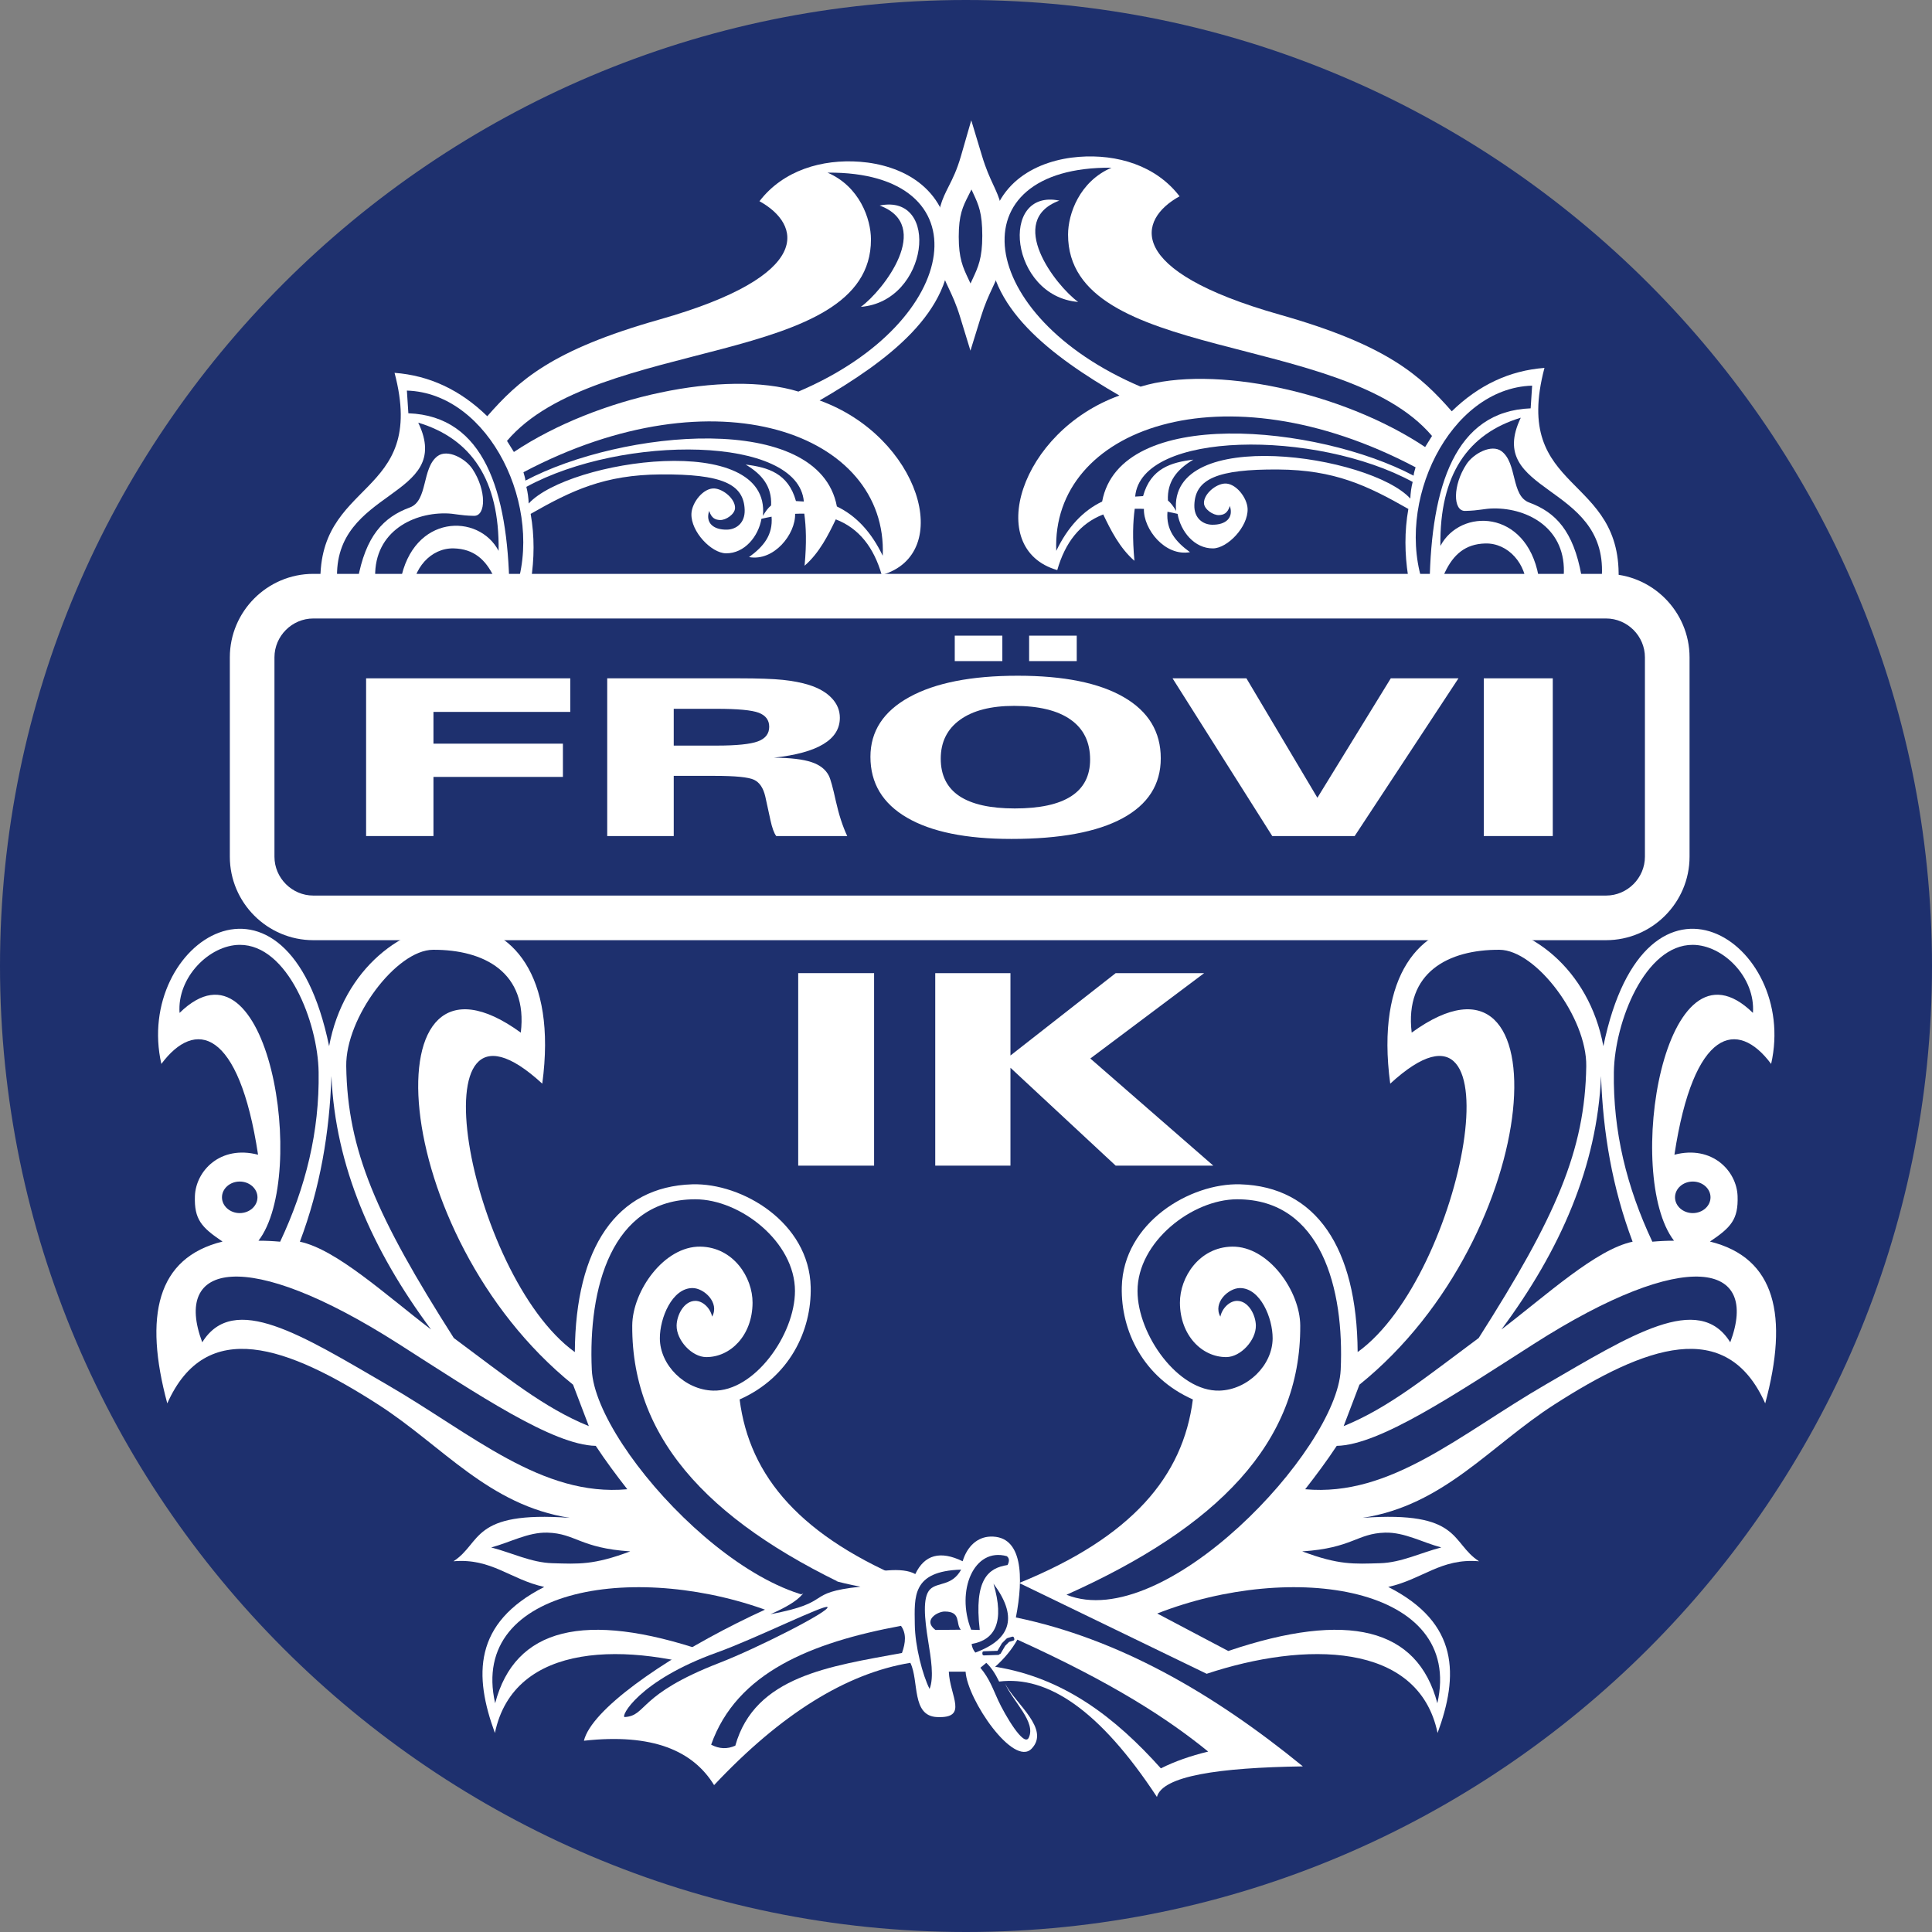 <?xml version="1.0" encoding="utf-8"?>
<!-- Generator: Adobe Illustrator 12.0.0, SVG Export Plug-In . SVG Version: 6.00 Build 51448)  -->
<!DOCTYPE svg PUBLIC "-//W3C//DTD SVG 1.1//EN" "http://www.w3.org/Graphics/SVG/1.1/DTD/svg11.dtd">
<svg  version="1.1" id="Calque_1" xmlns:x="http://ns.adobe.com/Extensibility/1.0/" xmlns:i="http://ns.adobe.com/AdobeIllustrator/10.0/" xmlns:graph="http://ns.adobe.com/Graphs/1.0/"
	 xmlns="http://www.w3.org/2000/svg" xmlns:xlink="http://www.w3.org/1999/xlink" xmlns:a="http://ns.adobe.com/AdobeSVGViewerExtensions/3.0/"
	 width="467.564" height="467.563" viewBox="0 0 467.564 467.563"
	 style="overflow:visible;enable-background:new 0 0 467.564 467.563;" xml:space="preserve">
<rect x="0" y="0" width="467.564" height="467.563" fill="#808080" stroke="none"/>
<g>
	<path style="fill-rule:evenodd;clip-rule:evenodd;fill:#1E306E;" d="M233.782,0c128.762,0,233.783,105.02,233.783,233.782
		c0,128.761-105.021,233.782-233.783,233.782S0,362.543,0,233.782C0,105.02,105.02,0,233.782,0L233.782,0z"/>
	<path style="fill-rule:evenodd;clip-rule:evenodd;fill:#FFFFFF;" d="M99.784,143.693c-7.399-0.477-14.798-0.954-22.197-1.432
		c-1.432-26.652,26.016-21.321,17.9-52.031c8.433,0.637,15.912,4.137,22.436,10.501c7.609-8.664,15.608-16.023,41.624-23.388
		c37.835-10.711,34.357-23.088,24.251-28.644c5.729-7.478,15.121-10.249,24.345-9.547c9.771,0.744,20.888,5.96,21.719,19.81
		c0.986,16.43-15.036,28.403-31.505,37.95c24.107,8.712,32.858,37.115,15.037,42.246c-1.904-6.636-5.471-11.293-11.125-13.466
		c-1.761,3.683-3.959,8.114-7.55,11.217c0.517-5.588,0.354-9.412-0.071-12.596c-0.72-0.014-1.46-0.003-2.223,0.033
		c0.136,4.907-5.095,11.55-11.151,10.476c3.516-2.563,5.809-5.329,5.454-9.784c-0.798,0.148-1.615,0.32-2.451,0.515
		c-0.722,4.213-4.062,8.412-8.593,8.354c-3.502-0.045-8.479-5.21-8.354-9.547c0.078-2.701,2.873-6.307,5.549-6.146
		c2.19,0.133,5.041,2.52,5.012,4.714c-0.02,1.508-2.233,2.992-3.639,2.923c-1.081-0.053-2.048-0.38-2.625-2.207
		c-0.949,2.841,0.966,4.594,4.296,4.536c2.2-0.039,4.393-1.559,4.296-4.774c-0.19-6.319-5.562-8.692-20.288-8.592
		c-13.65,0.092-21.54,3.865-31.506,9.547c1.931,10.88-0.297,21.66-4.415,32.222c-2.625-13.565-4.539-23.625-14.202-23.868
		C104.277,132.576,99.784,137.647,99.784,143.693L99.784,143.693z"/>
	<path style="fill-rule:evenodd;clip-rule:evenodd;fill:#1E306E;" d="M86.537,140.472c-1.649-0.026-3.298-0.051-4.947-0.077
		c-1.096-22.251,28.479-19.679,19.625-38.111c12.804,3.869,19.695,13.793,19.453,31.028c-4.843-9.175-20.736-8.887-23.749,7.28
		c-2.029,0-4.058,0-6.085,0c-0.796-11.417,8.53-16.438,16.945-16.35c2.341,0.024,3.399,0.53,6.922,0.597
		c2.946,0.057,3.042-6.199-0.358-11.337c-1.675-2.531-6.048-4.928-8.473-3.103c-3.838,2.89-2.261,10.787-6.683,12.411
		C92.778,125.163,88.486,129.691,86.537,140.472L86.537,140.472z"/>
	<path style="fill-rule:evenodd;clip-rule:evenodd;fill:#1E306E;" d="M124.606,143.217c7.349-20.193-6.117-48.109-26.135-48.69
		c0.119,1.83,0.238,3.659,0.357,5.49c18.346,0.674,24.051,18.957,24.456,42.389C124.026,143.008,124.336,143.158,124.606,143.217
		L124.606,143.217z"/>
	<path style="fill-rule:evenodd;clip-rule:evenodd;fill:#1E306E;" d="M127.381,117.827c0.338,1.312,0.526,2.686,0.567,4.028
		c9.709-10.592,58.708-17.773,56.685,2.983c0.662-1.118,1.181-1.82,1.981-2.53c0.222-4.612-2.228-7.546-6.158-9.881
		c5.375,0.667,10.312,2.094,12.172,8.831c0.637,0.04,1.273,0.08,1.91,0.119C193.173,105.401,150.784,105.083,127.381,117.827
		L127.381,117.827z"/>
	<path style="fill-rule:evenodd;clip-rule:evenodd;fill:#1E306E;" d="M127.157,116.311c23.273-12.301,71.043-16.964,75.377,6.26
		c4.654,2.228,8.353,6.205,11.098,11.934c1.253-29.6-40.338-44.855-86.952-20.221C126.839,114.94,127.118,115.655,127.157,116.311
		L127.157,116.311z"/>
	<path style="fill-rule:evenodd;clip-rule:evenodd;fill:#1E306E;" d="M122.697,106.699l1.671,2.685
		c20.22-13.483,51.381-19.991,68.857-14.618c40.169-17.085,44.839-53.324,7.041-52.986c7.741,3.326,10.51,11.167,10.515,16.18
		C210.82,88.973,144.218,81.287,122.697,106.699L122.697,106.699z M208.339,74.264c16.49-1.34,19.28-27.533,4.545-24.524
		C225.921,54.565,213.815,70.281,208.339,74.264L208.339,74.264z"/>
	<path style="fill-rule:evenodd;clip-rule:evenodd;fill:#FFFFFF;" d="M369.48,142.5c7.397-0.478,14.798-0.955,22.196-1.432
		c1.433-26.652-26.016-21.321-17.9-52.032c-8.433,0.637-15.912,4.138-22.436,10.502c-7.61-8.664-15.609-16.023-41.622-23.388
		c-37.837-10.711-34.359-23.088-24.253-28.643c-5.728-7.479-15.122-10.25-24.346-9.547c-9.771,0.744-20.889,5.96-21.72,19.81
		c-0.986,16.43,15.036,28.403,31.506,37.95c-24.105,8.712-32.858,37.115-15.038,42.246c1.904-6.636,5.473-11.293,11.127-13.466
		c1.761,3.683,3.96,8.114,7.549,11.217c-0.516-5.588-0.354-9.412,0.073-12.596c0.718-0.014,1.459-0.003,2.222,0.033
		c-0.134,4.907,5.096,11.55,11.15,10.476c-3.513-2.563-5.809-5.33-5.45-9.784c0.796,0.148,1.612,0.32,2.449,0.515
		c0.721,4.214,4.062,8.413,8.592,8.354c3.504-0.045,8.479-5.21,8.354-9.547c-0.078-2.701-2.873-6.307-5.55-6.146
		c-2.19,0.133-5.04,2.52-5.013,4.714c0.021,1.507,2.234,2.992,3.642,2.923c1.08-0.053,2.046-0.38,2.625-2.207
		c0.949,2.841-0.967,4.594-4.298,4.536c-2.198-0.039-4.393-1.559-4.294-4.774c0.188-6.319,5.562-8.692,20.287-8.592
		c13.65,0.092,21.538,3.865,31.505,9.547c-1.932,10.88,0.297,21.66,4.414,32.222c2.628-13.565,4.54-23.625,14.202-23.868
		C364.985,131.382,369.48,136.454,369.48,142.5L369.48,142.5z"/>
	<path style="fill-rule:evenodd;clip-rule:evenodd;fill:#1E306E;" d="M382.727,139.278c1.65-0.026,3.298-0.051,4.946-0.077
		c1.096-22.25-28.479-19.679-19.625-38.111c-12.805,3.869-19.695,13.794-19.453,31.028c4.845-9.175,20.736-8.887,23.749,7.28
		c2.028,0,4.058,0,6.087,0c0.796-11.417-8.531-16.438-16.946-16.35c-2.341,0.024-3.399,0.529-6.923,0.597
		c-2.944,0.057-3.04-6.199,0.36-11.337c1.673-2.531,6.047-4.928,8.472-3.103c3.838,2.89,2.26,10.787,6.683,12.411
		C376.484,123.97,380.776,128.499,382.727,139.278L382.727,139.278z"/>
	<path style="fill-rule:evenodd;clip-rule:evenodd;fill:#1E306E;" d="M344.657,142.022c-7.35-20.192,6.117-48.108,26.136-48.689
		c-0.12,1.83-0.238,3.66-0.358,5.49c-18.346,0.674-24.05,18.957-24.454,42.389C345.238,141.814,344.927,141.964,344.657,142.022
		L344.657,142.022z"/>
	<path style="fill-rule:evenodd;clip-rule:evenodd;fill:#1E306E;" d="M341.882,116.634c-0.338,1.312-0.526,2.685-0.566,4.028
		c-9.71-10.593-58.709-17.773-56.685,2.983c-0.662-1.118-1.183-1.82-1.983-2.53c-0.221-4.612,2.229-7.546,6.158-9.881
		c-5.375,0.667-10.311,2.094-12.171,8.831c-0.638,0.04-1.274,0.08-1.911,0.119C276.091,104.208,318.48,103.89,341.882,116.634
		L341.882,116.634z"/>
	<path style="fill-rule:evenodd;clip-rule:evenodd;fill:#1E306E;" d="M342.105,115.118c-23.271-12.301-71.044-16.964-75.375,6.26
		c-4.654,2.228-8.354,6.205-11.1,11.934c-1.253-29.6,40.339-44.855,86.953-20.221C342.423,113.747,342.146,114.462,342.105,115.118
		L342.105,115.118z"/>
	<path style="fill-rule:evenodd;clip-rule:evenodd;fill:#1E306E;" d="M346.565,105.505l-1.669,2.685
		c-20.221-13.483-51.383-19.991-68.857-14.618c-40.17-17.085-44.84-53.324-7.042-52.986c-7.741,3.326-10.509,11.167-10.516,16.18
		C258.443,87.779,325.044,80.094,346.565,105.505L346.565,105.505z M260.923,73.071c-16.49-1.341-19.279-27.533-4.545-24.524
		C243.341,53.372,255.447,69.087,260.923,73.071L260.923,73.071z"/>
	<path style="fill:#FFFFFF;" d="M237.724,57.054c0-5.539-0.89-7.458-2.176-10.235c-0.144-0.312-0.294-0.631-0.446-0.965
		c-0.261,0.538-0.514,1.04-0.758,1.524c-1.322,2.614-2.318,4.583-2.318,9.916c0,5.27,1.006,7.403,2.364,10.28
		c0.158,0.334,0.32,0.678,0.484,1.034c0.166-0.361,0.329-0.709,0.487-1.047C236.73,64.625,237.724,62.498,237.724,57.054
		L237.724,57.054z M240.331,44.612c1.58,3.409,2.672,5.765,2.672,12.442c0,6.566-1.209,9.157-2.878,12.733
		c-0.823,1.762-1.776,3.8-2.735,6.896l-2.533,8.182l-2.509-8.192c-0.943-3.081-1.896-5.098-2.723-6.852
		c-1.653-3.504-2.88-6.103-2.88-12.528c0-6.561,1.245-9.022,2.896-12.288c0.9-1.78,1.943-3.841,2.937-7.29l2.477-8.601l2.586,8.57
		C238.606,40.889,239.54,42.904,240.331,44.612L240.331,44.612z"/>
	<path style="fill-rule:evenodd;clip-rule:evenodd;fill:#FFFFFF;" d="M221.031,383.099c-15.125,7.324-30.25,14.648-45.376,21.973
		c-23.672-7.85-51.255-7.854-55.883,14.328c-5.081-13.854-5.282-26.59,11.94-35.346c-8.278-1.83-12.738-7.002-21.972-6.209
		c6.928-4.457,4.149-12.256,28.181-10.508c-19.661-3.035-30.811-17.398-46.335-27.383c-21.97-14.128-41.71-21.404-51.103-0.32
		c-5.685-21.109-2.58-35.24,13.374-39.166c-5.093-3.425-6.877-5.348-6.687-10.987c0.207-6.089,6.132-12.413,15.285-10.029
		c-4.639-30.596-15.265-32.905-23.404-21.971c-6.686-29.45,30.416-53.855,40.599-4.298c6.933-37.561,58.736-44.085,51.585,9.074
		c-31.982-29.424-17.898,46.407,7.881,64.959c0.165-25.309,10.107-40.049,28.419-40.6c12.095-0.363,28.3,9.26,28.663,24.861
		c0.247,10.645-5.226,21.91-17.2,27.201C181.373,357.384,193.832,372.032,221.031,383.099L221.031,383.099z"/>
	<path style="fill-rule:evenodd;clip-rule:evenodd;fill:#1E306E;" d="M187.616,390.485c-5.728,3.023-11.456,6.047-17.185,9.07
		c-28.959-9.785-45.825-5.568-50.6,12.65C113.353,383.739,155.103,377.726,187.616,390.485L187.616,390.485z"/>
	<path style="fill-rule:evenodd;clip-rule:evenodd;fill:#1E306E;" d="M132.482,370.914c6.849,0.194,7.877,3.739,20.049,4.536
		c-8.91,3.339-12.5,3.043-18.855,2.863c-5.092-0.146-9.866-2.547-14.798-3.818C123.412,373.302,127.794,370.782,132.482,370.914
		L132.482,370.914z"/>
	<path style="fill-rule:evenodd;clip-rule:evenodd;fill:#1E306E;" d="M143.223,331.532c0.9,19.356,42.724,63.886,66.352,54.419
		c-36.518-16.35-56.736-36.802-56.566-65.159c0.05-8.404,7.732-19.221,16.468-19.095c7.983,0.116,12.689,7.413,12.65,13.606
		c-0.05,7.894-5.345,13.15-11.217,13.127c-3.49-0.014-7.216-4.092-7.161-7.639c0.039-2.499,1.753-5.957,4.536-5.967
		c1.856-0.006,3.659,1.83,4.057,3.818c1.87-3.381-1.971-6.942-4.773-6.92c-4.927,0.036-7.892,7.25-7.876,12.172
		c0.02,6.489,6.042,12.463,12.889,12.65c9.951,0.271,19.803-13.503,19.81-24.107c0.008-11.867-13.184-22.184-24.106-22.197
		C147.87,290.218,142.314,311.993,143.223,331.532L143.223,331.532z"/>
	<path style="fill-rule:evenodd;clip-rule:evenodd;fill:#1E306E;" d="M48.945,324.851c7.597-12.256,24.185-1.66,44.686,10.229
		c20.759,12.035,37.457,27.219,58.185,25.334c-2.684-3.433-5.27-6.912-7.638-10.502c-10.371-0.197-28.521-12.416-47.708-24.676
		C59.359,301.526,41.763,305.712,48.945,324.851L48.945,324.851z"/>
	<path style="fill-rule:evenodd;clip-rule:evenodd;fill:#1E306E;" d="M83.792,258.021c0.301,20.414,7.34,36.445,26.035,65.793
		c12.744,9.445,21.759,16.879,32.679,21.324c-1.272-3.342-2.546-6.684-3.818-10.025c-45.291-36.525-49.57-112.042-12.65-85.207
		c1.75-14.559-8.881-20.116-21.243-20.049C95.92,229.904,83.619,246.312,83.792,258.021L83.792,258.021z"/>
	<path style="fill-rule:evenodd;clip-rule:evenodd;fill:#1E306E;" d="M67.801,300.505c-1.75-0.154-3.501-0.245-5.251-0.238
		c12.127-15.688,2.462-76.182-19.093-55.135c-0.637-8.592,7.232-16.44,14.559-16.469c11.59-0.045,18.907,18.715,19.095,30.788
		C77.332,273.833,74.006,287.298,67.801,300.505L67.801,300.505z"/>
	<path style="fill-rule:evenodd;clip-rule:evenodd;fill:#1E306E;" d="M58.015,285.946c2.366,0,4.296,1.715,4.296,3.817
		c0,2.104-1.93,3.819-4.296,3.819s-4.296-1.715-4.296-3.819C53.719,287.661,55.648,285.946,58.015,285.946L58.015,285.946z"/>
	<path style="fill-rule:evenodd;clip-rule:evenodd;fill:#1E306E;" d="M104.318,321.747c-11.024-8.408-22.901-19.375-31.744-21.242
		c4.912-13.027,7.179-26.434,7.637-40.098C81.147,282.206,90.018,302.493,104.318,321.747L104.318,321.747z"/>
	<path style="fill-rule:evenodd;clip-rule:evenodd;fill:#FFFFFF;" d="M246.651,383.099c15.125,7.324,30.252,14.648,45.377,21.973
		c23.673-7.85,51.254-7.854,55.883,14.328c5.081-13.854,5.282-26.59-11.941-35.346c8.279-1.83,12.739-7.002,21.974-6.209
		c-6.929-4.457-4.149-12.256-28.183-10.508c19.661-3.035,30.812-17.398,46.337-27.383c21.968-14.128,41.71-21.404,51.101-0.32
		c5.688-21.109,2.58-35.24-13.372-39.166c5.093-3.425,6.879-5.348,6.688-10.987c-0.208-6.089-6.133-12.413-15.286-10.029
		c4.64-30.596,15.265-32.905,23.404-21.971c6.687-29.45-30.416-53.855-40.6-4.298c-6.934-37.561-58.735-44.085-51.584,9.074
		c31.981-29.424,17.896,46.407-7.883,64.959c-0.164-25.309-10.105-40.049-28.418-40.6c-12.096-0.363-28.3,9.26-28.663,24.861
		c-0.246,10.645,5.226,21.91,17.2,27.201C286.31,357.384,273.852,372.032,246.651,383.099L246.651,383.099z"/>
	<path style="fill-rule:evenodd;clip-rule:evenodd;fill:#1E306E;" d="M280.065,390.485c5.729,3.023,11.457,6.047,17.187,9.07
		c28.958-9.785,45.824-5.568,50.6,12.65C354.33,383.739,312.58,377.726,280.065,390.485L280.065,390.485z"/>
	<path style="fill-rule:evenodd;clip-rule:evenodd;fill:#1E306E;" d="M335.201,370.914c-6.85,0.194-7.878,3.739-20.05,4.536
		c8.91,3.339,12.5,3.043,18.855,2.863c5.092-0.146,9.865-2.547,14.798-3.818C344.271,373.302,339.889,370.782,335.201,370.914
		L335.201,370.914z"/>
	<path style="fill-rule:evenodd;clip-rule:evenodd;fill:#1E306E;" d="M324.46,331.532c-0.9,19.356-42.722,63.886-66.354,54.419
		c36.519-16.35,56.738-36.802,56.566-65.159c-0.048-8.404-7.732-19.221-16.468-19.095c-7.981,0.116-12.688,7.413-12.649,13.606
		c0.05,7.894,5.346,13.15,11.217,13.127c3.491-0.014,7.217-4.092,7.16-7.639c-0.036-2.499-1.752-5.957-4.532-5.967
		c-1.857-0.006-3.661,1.83-4.06,3.818c-1.868-3.381,1.971-6.942,4.773-6.92c4.929,0.036,7.893,7.25,7.878,12.172
		c-0.022,6.489-6.044,12.463-12.89,12.65c-9.951,0.271-19.802-13.503-19.81-24.107c-0.008-11.867,13.184-22.184,24.107-22.197
		C319.812,290.218,325.368,311.993,324.46,331.532L324.46,331.532z"/>
	<path style="fill-rule:evenodd;clip-rule:evenodd;fill:#1E306E;" d="M418.738,324.851c-7.599-12.256-24.184-1.66-44.687,10.229
		c-20.758,12.035-37.457,27.219-58.184,25.334c2.684-3.433,5.271-6.912,7.638-10.502c10.371-0.197,28.521-12.416,47.706-24.676
		C408.323,301.526,425.919,305.712,418.738,324.851L418.738,324.851z"/>
	<path style="fill-rule:evenodd;clip-rule:evenodd;fill:#1E306E;" d="M383.89,258.021c-0.301,20.414-7.339,36.445-26.034,65.793
		c-12.745,9.445-21.761,16.879-32.68,21.324c1.272-3.342,2.547-6.684,3.819-10.025c45.29-36.525,49.57-112.042,12.648-85.207
		c-1.75-14.559,8.881-20.116,21.242-20.049C371.764,229.904,384.064,246.312,383.89,258.021L383.89,258.021z"/>
	<path style="fill-rule:evenodd;clip-rule:evenodd;fill:#1E306E;" d="M399.882,300.505c1.75-0.154,3.503-0.245,5.25-0.238
		c-12.125-15.688-2.46-76.182,19.096-55.135c0.636-8.592-7.232-16.44-14.56-16.469c-11.588-0.045-18.907,18.715-19.095,30.788
		C390.352,273.833,393.677,287.298,399.882,300.505L399.882,300.505z"/>
	<path style="fill-rule:evenodd;clip-rule:evenodd;fill:#1E306E;" d="M409.668,285.946c-2.366,0-4.296,1.715-4.296,3.817
		c0,2.104,1.93,3.819,4.296,3.819c2.367,0,4.296-1.715,4.296-3.819C413.964,287.661,412.035,285.946,409.668,285.946
		L409.668,285.946z"/>
	<path style="fill-rule:evenodd;clip-rule:evenodd;fill:#1E306E;" d="M363.364,321.747c11.024-8.408,22.9-19.375,31.745-21.242
		c-4.912-13.027-7.18-26.434-7.64-40.098C386.536,282.206,377.666,302.493,363.364,321.747L363.364,321.747z"/>
	<path style="fill-rule:evenodd;clip-rule:evenodd;fill:#FFFFFF;" d="M141.313,421.276c16.588-1.83,26.374,2.387,31.505,10.74
		c16.15-17.186,31.983-27.051,47.497-29.596c2.148,4.375,0.212,12.846,6.444,13.127c7.71,0.348,3.1-5.117,2.864-10.98
		c1.353,0,2.705,0,4.058,0c0.449,6.801,11.633,23.192,15.992,18.617c4.524-4.75-3.88-10.8-6.445-15.752
		c1.911,4.375,7.604,9.326,5.729,13.127c-1.158,2.346-5.779-5.562-7.398-9.07c-1.253-2.715-2.092-5.25-4.297-7.875
		c0.478-0.398,0.955-0.797,1.433-1.193c1.112,1.035,2.147,2.547,3.104,4.533c11.667-1.459,24.292,6.791,38.188,27.926
		c1.331-5.076,14.896-7.096,35.323-7.399c-21.842-17.837-44.75-30.933-69.455-36.04c1.87-9.627,1.725-19.854-6.205-19.57
		c-2.983,0.105-5.529,2.188-6.683,5.967c-5.409-2.625-9.229-1.592-11.456,3.102C209.29,373.998,144.959,406.284,141.313,421.276
		L141.313,421.276z"/>
	<path style="fill-rule:evenodd;clip-rule:evenodd;fill:#1E306E;" d="M174.131,402.421c-19.896,7.706-17.458,12.729-22.913,13.127
		c-1.207,0.087,3.234-8.797,22.316-15.635c9.068-3.249,26.219-11.758,26.731-10.979C200.907,389.909,183.29,398.872,174.131,402.421
		L174.131,402.421z"/>
	<path style="fill-rule:evenodd;clip-rule:evenodd;fill:#1E306E;" d="M186.451,390.657c15.715-2.936,7.857-5.159,21.787-6.666
		c-5.177-0.963-10.003-2.391-14.703-3.988C197.873,384.308,193.396,387.622,186.451,390.657L186.451,390.657z"/>
	<path style="fill-rule:evenodd;clip-rule:evenodd;fill:#1E306E;" d="M177.951,422.469c-1.95,0.875-3.899,0.795-5.848-0.239
		c6.161-17.424,24.167-24.72,45.945-28.76c1.333,1.83,1.133,4.098,0.239,6.564C200.885,403.251,182.69,405.616,177.951,422.469
		L177.951,422.469z"/>
	<path style="fill-rule:evenodd;clip-rule:evenodd;fill:#1E306E;" d="M224.611,397.05c0.677,4.209,1.474,8.871,0.358,11.695
		c-1.67-3.302-3.521-10.288-3.58-15.633c-0.072-6.668-0.755-12.889,11.218-13.248c-2.227,4.059-5.694,2.957-7.518,4.773
		C223.209,386.513,223.774,391.843,224.611,397.05L224.611,397.05z"/>
	<path style="fill-rule:evenodd;clip-rule:evenodd;fill:#1E306E;" d="M232.524,394.407c-2.048,0.018-4.097,0.035-6.146,0.053
		c-3.13-2.379,0.558-4.451,2.217-4.457C232.706,389.987,231.215,392.94,232.524,394.407L232.524,394.407z"/>
	<path style="fill-rule:evenodd;clip-rule:evenodd;fill:#1E306E;" d="M235.025,394.407c0.693,0.021,1.389,0.04,2.084,0.061
		c-1.443-12.316,2.121-15.014,6.726-15.715c0.496-0.953,0.437-1.668-0.179-2.143C235.68,374.405,231.294,384.985,235.025,394.407
		L235.025,394.407z"/>
	<path style="fill-rule:evenodd;clip-rule:evenodd;fill:#1E306E;" d="M236.036,399.943c-0.565-0.695-0.804-1.388-0.893-2.083
		c5.709-0.992,8.003-5.336,5.297-14.584C246.125,390.909,245.117,396.599,236.036,399.943L236.036,399.943z"/>
	<path style="fill:#1E306E;" d="M238.256,400.622c-0.25,0.009-0.5,0.017-0.517-0.483c-0.016-0.5,0.234-0.508,0.484-0.517
		l3.178-0.109l1.051-1.786c0.004-0.005,0.07-0.095,0.076-0.101l1.073-1.07c0.021-0.021,0.184-0.117,0.213-0.125l1.012-0.299
		c0.239-0.07,0.479-0.141,0.618,0.338c0.141,0.478-0.097,0.549-0.338,0.619l-0.888,0.262l-0.942,0.942l-1.156,1.962
		c0.012-0.018,0-0.021-0.022-0.014l0.022,0.014l-0.022-0.014c-0.084,0.022-0.329,0.169-0.392,0.231v0.029L238.256,400.622
		L238.256,400.622z M241.706,400.473c-0.017,0.021-0.02,0.032,0,0.029V400.473L241.706,400.473z"/>
	<path style="fill-rule:evenodd;clip-rule:evenodd;fill:#1E306E;" d="M292.396,423.901c-4.298,1.034-8.115,2.387-11.457,4.056
		c-10.947-12.224-23.418-21.909-40.099-24.584c2.269-2.026,4.06-4.214,5.372-6.562C269.381,407.321,282.603,415.938,292.396,423.901
		L292.396,423.901z"/>
	<path style="fill-rule:evenodd;clip-rule:evenodd;fill:#1E306E;" d="M75.828,144.28h312.853c8.146,0,14.808,6.663,14.808,14.807
		v48.241c0,8.144-6.662,14.807-14.808,14.807H75.828c-8.144,0-14.806-6.663-14.806-14.807v-48.241
		C61.022,150.943,67.685,144.28,75.828,144.28L75.828,144.28z"/>
	<path style="fill:#FFFFFF;" d="M75.828,138.88h312.853c5.562,0,10.616,2.271,14.275,5.931c3.661,3.66,5.933,8.713,5.933,14.276
		v48.241c0,5.562-2.271,10.616-5.933,14.275c-3.659,3.66-8.713,5.931-14.275,5.931H75.828c-5.562,0-10.616-2.271-14.275-5.931
		c-3.659-3.659-5.931-8.713-5.931-14.275v-48.241c0-5.563,2.271-10.616,5.931-14.276S70.266,138.88,75.828,138.88L75.828,138.88z
		 M388.681,149.68H75.828c-2.581,0-4.932,1.061-6.639,2.768c-1.708,1.707-2.768,4.058-2.768,6.64v48.241
		c0,2.581,1.06,4.932,2.768,6.639c1.707,1.708,4.058,2.768,6.639,2.768h312.853c2.58,0,4.933-1.06,6.639-2.768
		c1.707-1.708,2.768-4.058,2.768-6.639v-48.241c0-2.582-1.061-4.933-2.768-6.64C393.613,150.741,391.261,149.68,388.681,149.68
		L388.681,149.68z"/>
	<polygon style="fill-rule:evenodd;clip-rule:evenodd;fill:#FFFFFF;" points="88.601,202.333 88.601,164.161 138.014,164.161 
		138.014,172.289 104.901,172.289 104.901,179.974 136.231,179.974 136.231,188.021 104.901,188.021 104.901,202.333 
		88.601,202.333 	"/>
	<path style="fill-rule:evenodd;clip-rule:evenodd;fill:#FFFFFF;" d="M163.051,171.538v8.904h10.33
		c4.875,0,8.225-0.344,10.047-1.024c1.823-0.68,2.728-1.856,2.728-3.534c0-1.617-0.851-2.747-2.539-3.392
		c-1.688-0.636-5.091-0.954-10.237-0.954H163.051L163.051,171.538z M146.953,202.333v-38.171h31.844
		c4.672,0,8.224,0.124,10.642,0.371c2.43,0.256,4.55,0.663,6.373,1.236c2.377,0.76,4.214,1.829,5.497,3.207
		c1.296,1.378,1.944,2.959,1.944,4.735c0,2.641-1.323,4.761-3.984,6.369c-2.646,1.607-6.63,2.703-11.964,3.286
		c4.01,0.035,7.035,0.389,9.088,1.077c2.039,0.68,3.443,1.784,4.213,3.322c0.392,0.795,0.958,2.827,1.675,6.104
		c0.729,3.277,1.647,6.095,2.755,8.463h-17.177c-0.527-0.671-1-1.979-1.419-3.905c-0.054-0.247-0.094-0.433-0.121-0.574
		l-1.108-5.071c-0.472-2.067-1.376-3.418-2.714-4.063c-1.337-0.636-4.537-0.954-9.628-0.954h-9.817v14.567H146.953L146.953,202.333z
		"/>
	<path style="fill-rule:evenodd;clip-rule:evenodd;fill:#FFFFFF;" d="M227.669,183.613c0,4.01,1.499,7.014,4.483,9.028
		c2.999,2.005,7.482,3.012,13.436,3.012c6.064,0,10.616-0.989,13.668-2.968c3.037-1.97,4.562-4.93,4.562-8.86
		c0-4.231-1.566-7.447-4.713-9.665c-3.133-2.218-7.696-3.33-13.68-3.33c-5.617,0-9.979,1.122-13.084,3.366
		C229.223,176.44,227.669,179.577,227.669,183.613L227.669,183.613z M244.753,203.03c-10.938,0-19.366-1.714-25.254-5.15
		c-5.901-3.437-8.845-8.339-8.845-14.726c0-6.175,3.133-10.989,9.399-14.443c6.266-3.454,15.017-5.177,26.252-5.177
		c11.127,0,19.676,1.723,25.646,5.177c5.981,3.454,8.967,8.382,8.967,14.805c0,6.334-3.079,11.166-9.237,14.505
		S256.543,203.03,244.753,203.03L244.753,203.03z M249.06,159.992v-6.157h11.521v6.157H249.06L249.06,159.992z M231.06,159.992
		v-6.157h11.518v6.157H231.06L231.06,159.992z"/>
	<polygon style="fill-rule:evenodd;clip-rule:evenodd;fill:#FFFFFF;" points="307.9,202.333 283.768,164.161 301.646,164.161 
		318.823,193.066 336.584,164.161 352.964,164.161 327.845,202.333 307.9,202.333 	"/>
	<polygon style="fill-rule:evenodd;clip-rule:evenodd;fill:#FFFFFF;" points="359.095,202.333 359.095,164.161 375.786,164.161 
		375.786,202.333 359.095,202.333 	"/>
	<polygon style="fill-rule:evenodd;clip-rule:evenodd;fill:#FFFFFF;" points="193.174,282.099 193.174,235.509 211.54,235.509 
		211.54,282.099 193.174,282.099 	"/>
	<polygon style="fill-rule:evenodd;clip-rule:evenodd;fill:#FFFFFF;" points="226.339,282.099 226.339,235.509 244.54,235.509 
		244.54,255.444 270.007,235.509 291.419,235.509 263.87,256.167 293.632,282.099 270.007,282.099 244.54,258.411 244.54,282.099 
		226.339,282.099 	"/>
</g>
</svg>
